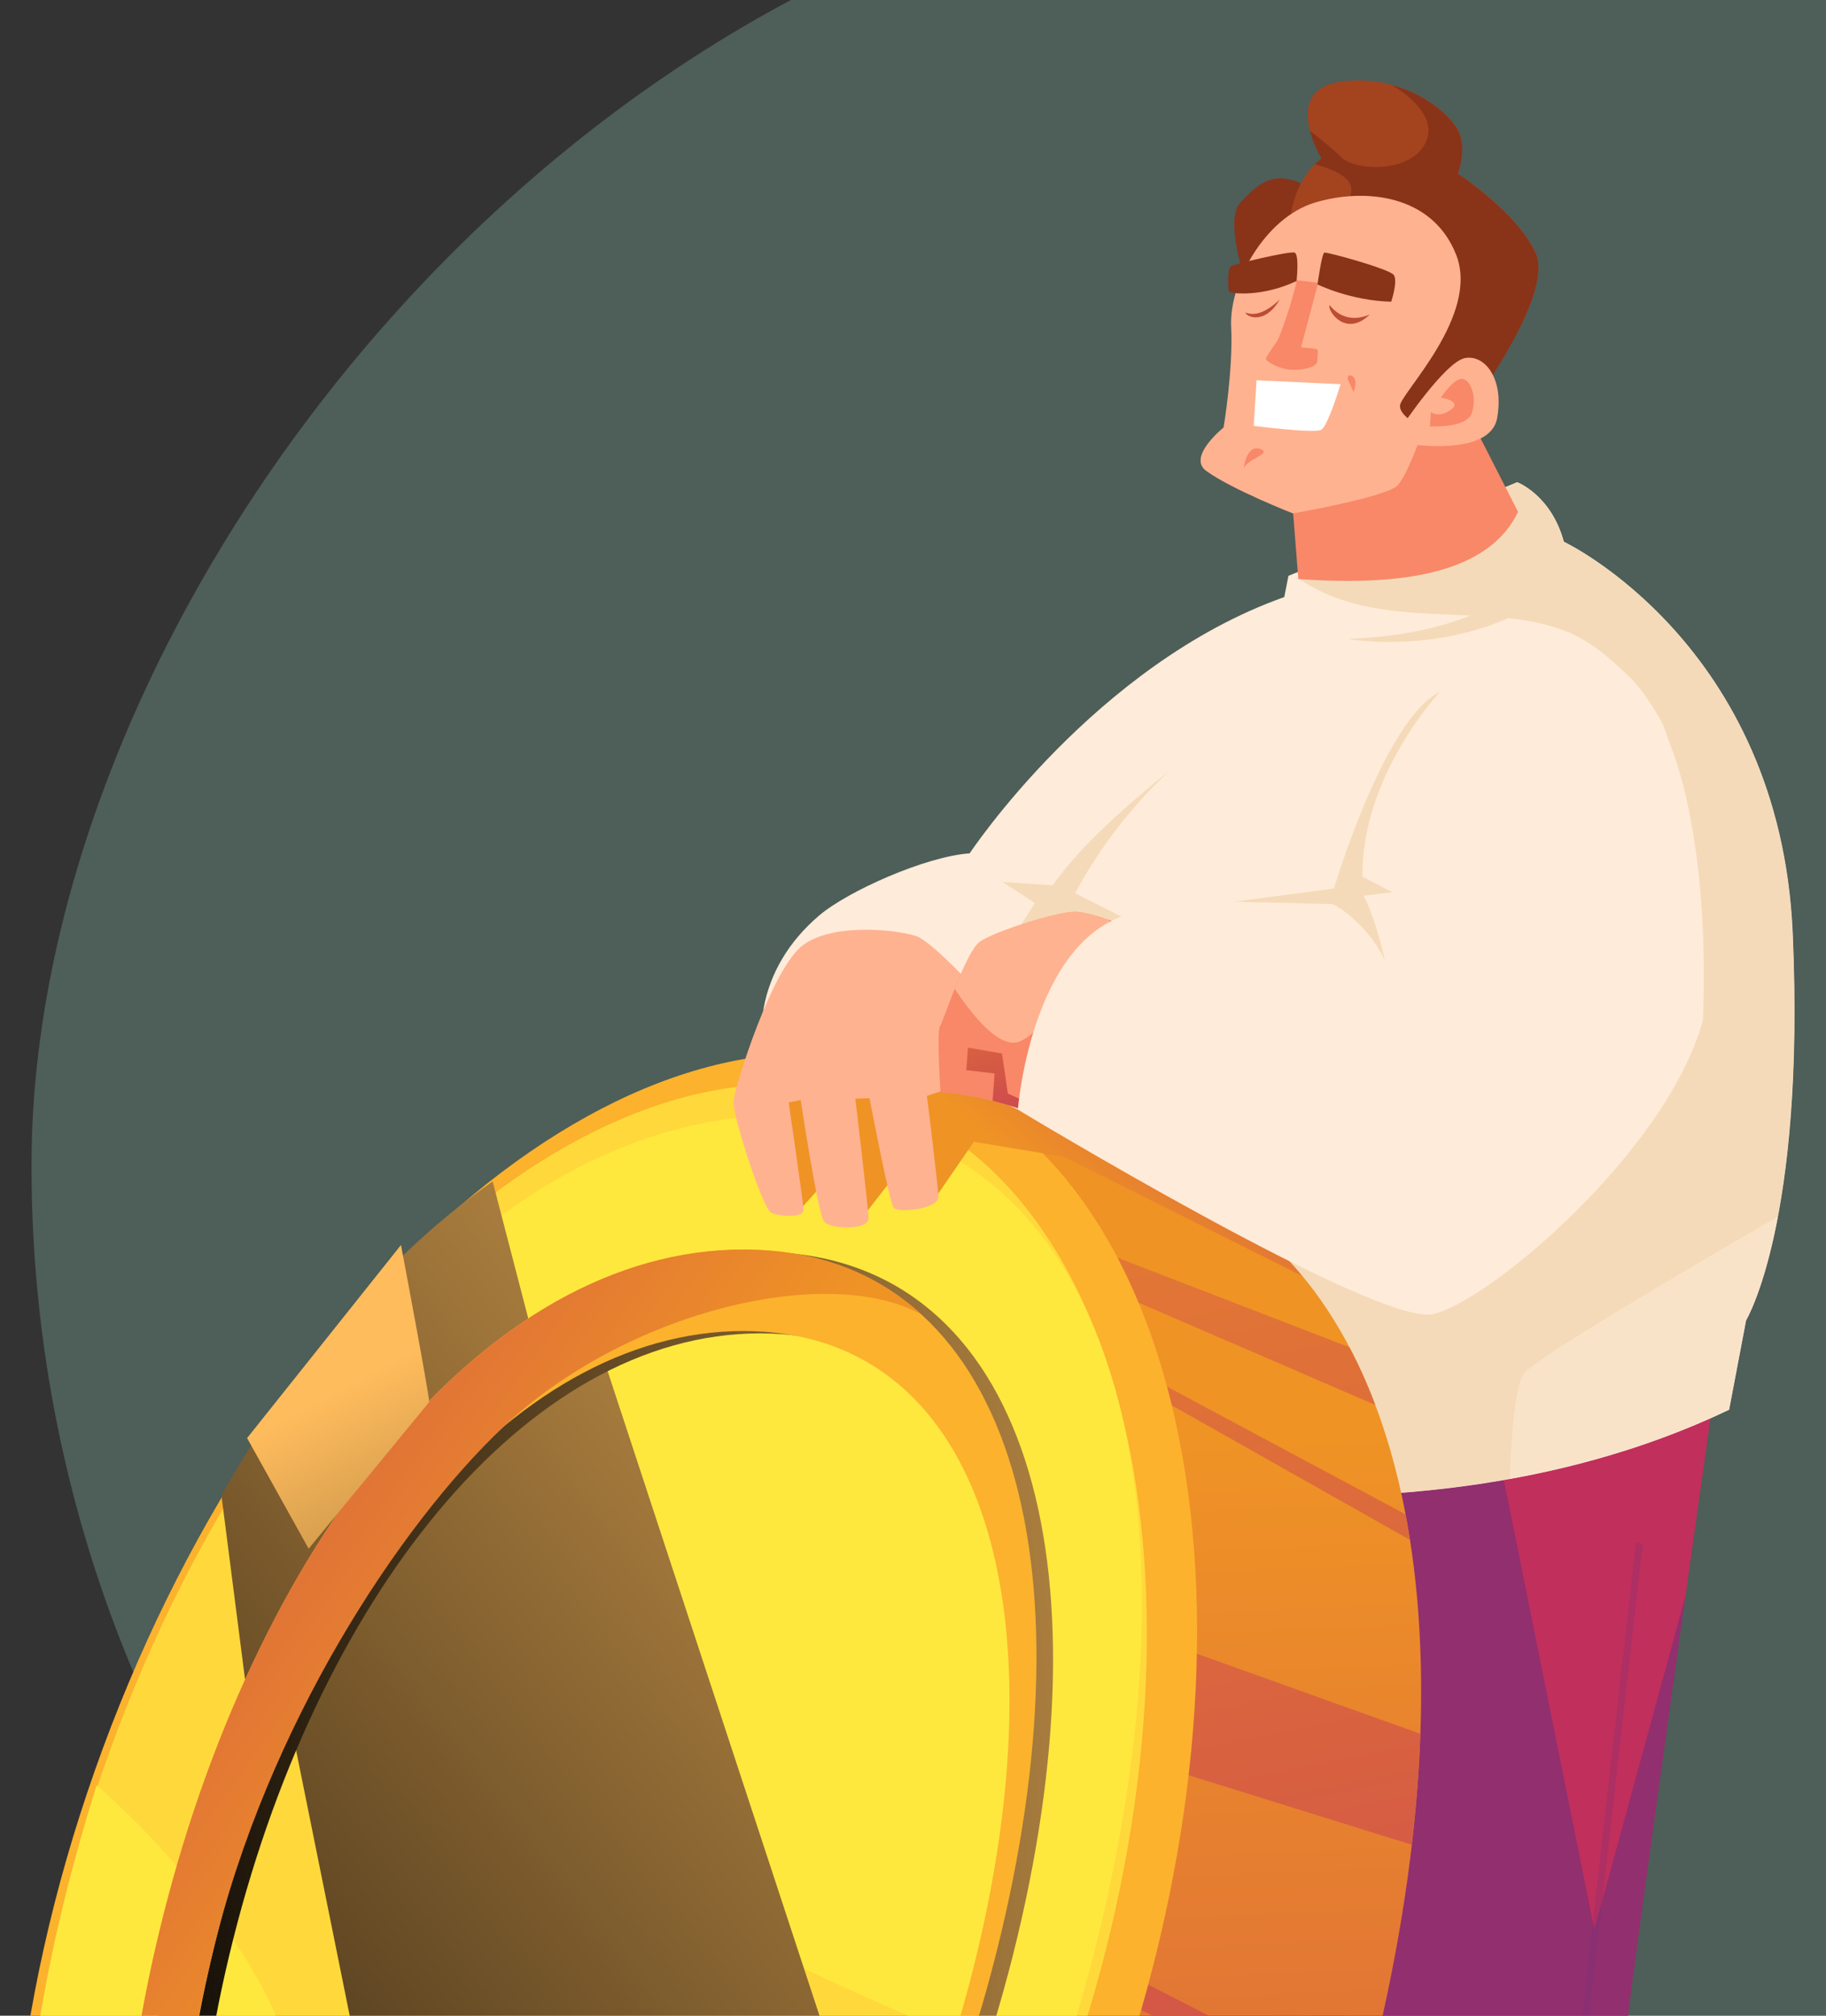 <svg width="116" height="128" viewBox="0 0 116 128" fill="none" xmlns="http://www.w3.org/2000/svg">
<rect x="0" y="0" width="116" height="128" fill="#333333" stroke="none"/>
<rect width="174" height="166" rx="83" transform="matrix(-1 0 0 1 176 -9)" fill="#B0F6DE" fill-opacity="0.22"/>
<path d="M83.752 12.268C81.083 10.456 79.991 11.61 78.796 12.868C77.594 14.126 79.615 19.372 79.615 19.372C79.615 19.372 85.61 13.519 83.752 12.268Z" fill="#893318"/>
<path d="M97.337 170.995C95.428 172.644 90.738 172.676 90.458 172.279L89.614 171.112L85.106 171.406C85.106 171.406 70.459 139.027 69.055 132.32C67.646 125.614 61.449 86.815 61.449 86.815L109.328 85.355C109.328 85.355 103.411 127.067 103.411 128.234C103.411 129.4 97.337 170.995 97.337 170.995Z" fill="#C12F5C"/>
<path opacity="0.6" d="M93.892 85.824L101.284 122.531L107.078 101.329C105.409 113.237 103.415 127.549 103.415 128.227C103.415 129.394 97.341 170.988 97.341 170.988C95.431 172.637 90.742 172.67 90.462 172.272L89.618 171.106L85.11 171.399C85.11 171.399 70.463 139.02 69.059 132.314C67.65 125.607 61.453 86.808 61.453 86.808L93.892 85.818V85.824Z" fill="#74307A"/>
<g style="mix-blend-mode:multiply" opacity="0.26">
<path d="M89.234 170.513L84.519 117.695L81.901 119.8L89.234 170.513Z" fill="#74307A"/>
</g>
<path d="M109.847 89.52C87.768 100.059 61.117 92.218 61.117 92.218L60.578 90.054L49.704 70.71C47.314 66.305 48.145 61.443 52.036 58.138C53.881 56.568 58.831 54.378 61.598 54.189C61.598 54.189 69.548 42.184 81.585 37.914L81.851 36.565L96.388 30.622C96.388 30.622 98.544 31.43 99.35 34.402C99.35 34.402 113.082 40.886 113.887 59.253C114.693 77.626 110.925 83.837 110.925 83.837L109.847 89.507V89.52Z" fill="#FFEBD9"/>
<path d="M74.445 48.812C70.451 52.41 68.3 56.724 68.3 56.724L72.802 58.986C72.802 58.986 68.502 62.173 68.093 62.069C67.683 61.964 62.974 61.762 62.974 61.762L65.741 57.343L63.695 56.007L66.871 56.216C68.664 53.694 71.438 51.249 74.445 48.818V48.812Z" fill="#F4DAB8"/>
<path d="M93.761 78.505C94.268 78.251 106.577 53.328 105.947 47C105.784 45.358 102.693 41.408 99.581 40.124C94.599 38.071 87.571 40.28 82.465 36.715L96.372 30.622C96.372 30.622 98.529 31.43 99.334 34.402C99.334 34.402 113.066 40.886 113.871 59.253C114.677 77.626 110.909 83.837 110.909 83.837L109.831 89.507C87.753 100.046 61.101 92.205 61.101 92.205L60.562 90.041L49.916 71.102C64.557 73.663 93.371 78.675 93.748 78.486L93.761 78.505Z" fill="#F4DAB8"/>
<path d="M16.967 177.506L20.884 176.092C13.654 166.309 12.154 149.298 16.843 129.081C24.015 98.201 42.163 74.784 62.988 73.22L63.118 69.759L74.271 74.784C89.061 80.708 93.868 102.033 87.587 129.081C80.162 161.049 60.968 185.027 39.227 185.027C36.798 185.027 34.537 184.727 32.452 184.147L32.511 184.245L31.959 184.004C30.341 183.515 16.967 177.506 16.967 177.506Z" fill="url(#paint0_linear_2517_52203)"/>
<path d="M27.7 125.724C27.7 125.724 41.185 90.797 45.141 80.187C46.927 78.89 48.765 77.749 50.642 76.791C55.599 76.674 62.952 76.765 62.952 76.765L85.725 85.551C86.336 86.704 86.881 87.923 87.368 89.213L65.933 79.959L68.72 85.153L89.285 96.161C89.389 96.696 89.486 97.237 89.57 97.784L68.239 85.74L61.548 81.96L60.75 99.544L90.227 110.096C90.149 112.37 89.967 114.723 89.681 117.141L69.109 110.734L64.127 121.527C64.127 121.527 76.456 127.784 86.582 133.05C86.479 133.435 86.375 133.813 86.271 134.197C76.326 129.518 64.387 123.756 63.932 123.528C63.133 123.131 61.146 130.723 61.146 130.723C61.146 130.723 74.319 137.541 83.614 142.494C83.549 142.67 83.484 142.839 83.426 143.015C73.397 137.86 58.755 130.124 58.755 130.124L53.578 140.513L75.988 158.801C73.559 162.913 70.889 166.641 68.018 169.913L51.188 152.498L41.828 164.888L36.45 163.891L53.072 181.729C52.507 182.003 51.941 182.257 51.37 182.498C42.893 175.727 32.864 167.691 32.864 167.691L24.498 168.89L45.017 184.454C43.237 184.805 41.438 184.994 39.613 185.021L23.699 174.879L27.68 125.718L27.7 125.724Z" fill="url(#paint1_linear_2517_52203)"/>
<path d="M18.19 177.528C0.612 171 -4.609 141.226 6.531 111.027C17.67 80.828 40.951 61.639 58.53 68.167C76.109 74.695 81.329 104.468 70.19 134.667C59.05 164.867 35.769 184.056 18.19 177.528Z" fill="#FCB22D"/>
<path d="M18.226 174.092C1.568 167.972 -3.437 139.718 7.049 110.984C17.534 82.25 39.539 63.917 56.197 70.037C72.855 76.157 77.859 104.412 67.374 133.146C56.888 161.88 34.884 180.212 18.226 174.092Z" fill="#FFD93B"/>
<path d="M3.761 122.075C4.449 119.096 5.248 116.189 6.138 113.367C9.509 116.365 13.01 120.172 15.829 124.753C23.936 137.925 19.499 158.846 19.499 158.846C19.499 158.846 17.375 163.109 17.18 163.689C17.018 164.178 15.615 160.528 12.51 171.634C1.572 164.041 -1.598 145.277 3.754 122.081L3.761 122.075Z" fill="#FFE83E"/>
<path d="M14.787 98.208C23.407 81.634 36.099 70.802 49.941 70.802C69.539 70.802 76.801 92.524 70.11 121.488C69.558 123.887 68.928 126.226 68.239 128.514C62.829 130.73 61.653 129.7 61.653 129.7C61.653 129.7 26.707 115.212 21.893 106.622C17.08 98.032 19.756 102.868 19.756 102.868L14.794 98.214L14.787 98.208Z" fill="#FFE83E"/>
<path d="M63.115 69.87V69.766L74.268 74.79C77.6 76.127 80.413 78.245 82.719 81.028L67.571 73.454L61.868 72.503L59.484 75.97L57.094 74.334L54.638 77.495L53.06 74.334L50.605 77.052L47.389 70.6L50.286 66.93C50.644 66.917 50.994 66.911 51.352 66.911C55.866 66.911 59.789 67.947 63.109 69.87H63.115Z" fill="url(#paint2_linear_2517_52203)"/>
<path d="M63.469 69.14C63.469 69.14 63.053 64.506 62.728 63.854C62.332 63.052 59.234 59.859 58.279 59.474C57.304 59.083 53.063 58.529 51.036 59.996C49.016 61.469 46.71 68.957 46.6 69.87C46.496 70.776 48.464 76.772 48.99 77.013C49.51 77.26 51.056 77.345 51.043 76.83C51.03 76.315 50.101 70.007 50.101 70.007L50.867 69.857C50.867 69.857 51.952 77.065 52.348 77.567C52.745 78.069 55.193 78.14 55.174 77.365C55.154 76.589 54.336 69.765 54.336 69.765L55.239 69.739C55.239 69.739 56.492 76.296 56.759 76.68C57.025 77.058 59.63 76.778 59.61 76.003C59.591 75.227 58.883 69.589 58.883 69.589C60.312 69.081 61.845 68.768 63.462 69.133L63.469 69.14Z" fill="#FFB290"/>
<path d="M59.721 65.164C59.942 64.793 61.345 60.491 62.235 59.826C63.125 59.161 67.185 57.897 68.296 57.897C69.406 57.897 72.875 59.305 72.875 59.305L65.645 70.717C64.151 70.156 62.151 69.563 59.747 69.361C59.747 69.361 59.494 65.536 59.715 65.164H59.721Z" fill="#F88868"/>
<path d="M61.492 66.526L63.655 66.898L64.025 69.44L65.922 70.3L65.681 70.678L65.623 70.704C64.883 70.424 64.025 70.144 63.057 69.902L63.181 68.169L61.388 67.954L61.492 66.52V66.526Z" fill="url(#paint3_linear_2517_52203)"/>
<path d="M62.234 59.82C63.124 59.155 67.183 57.89 68.294 57.89C68.762 57.89 69.652 58.138 70.516 58.431C68.905 61.358 66.177 65.887 64.572 66.194C63.41 66.415 61.889 64.649 60.649 62.791C61.156 61.527 61.766 60.172 62.227 59.82H62.234Z" fill="#FFB290"/>
<path d="M108.176 64.799C105.903 73.102 94.62 82.631 91.054 83.445C87.488 84.26 64.662 70.463 64.662 70.463C64.662 70.463 65.481 59.722 71.814 58.014C78.147 56.307 85.507 57.037 85.507 57.037L86.234 56.307L89.917 45.507C89.917 45.507 98.881 37.4 103.993 43.506C109.105 49.613 108.176 64.805 108.176 64.805V64.799Z" fill="#FFEBD9"/>
<path d="M96.438 32.505L92.709 25.199L81.874 29.116L82.478 36.767C89.922 37.308 94.723 36.07 96.438 32.505Z" fill="#F88868"/>
<path d="M94.088 27.78C90.613 28.08 88.099 27.48 88.099 27.48L87.359 23.843L81.889 14.797C81.889 14.797 81.818 11.682 83.961 10.052C83.961 10.052 81.227 5.601 85.364 5.158C89.502 4.714 92.386 7.38 92.756 8.566C93.126 9.752 92.607 11.017 92.607 11.017C92.607 11.017 96.374 13.467 97.556 16.061C98.739 18.655 93.64 25.551 93.64 25.551L94.081 27.773L94.088 27.78Z" fill="#A3441F"/>
<path d="M84.759 13.539C87.091 11.786 85.194 10.867 83.531 10.43C83.661 10.3 83.804 10.176 83.954 10.059C83.954 10.059 83.466 9.257 83.213 8.306C83.895 8.827 84.688 9.472 85.175 9.961C86.156 10.945 90.072 11.01 90.696 8.697C90.988 7.621 90.059 6.37 88.422 5.405C90.871 6.064 92.476 7.713 92.749 8.579C93.119 9.766 92.599 11.03 92.599 11.03C92.599 11.03 96.367 13.481 97.549 16.075C98.731 18.669 93.632 25.564 93.632 25.564L94.074 27.786C90.598 28.086 88.085 27.487 88.085 27.487L87.344 23.85L81.998 14.999C82.882 14.693 83.824 14.23 84.752 13.533L84.759 13.539Z" fill="#893318"/>
<path d="M76.639 29.911C78.256 31.084 82.134 32.603 82.134 32.603C82.134 32.603 88.11 31.566 88.799 30.81C89.487 30.054 90.449 27.154 90.449 27.154C90.449 27.154 88.935 26.535 88.935 25.772C88.935 25.01 94.021 20.05 92.508 16.185C90.994 12.327 86.668 11.91 83.505 12.874C80.341 13.839 78.075 17.977 78.211 20.734C78.347 23.491 77.73 27.148 77.73 27.148C77.73 27.148 75.392 29.012 76.632 29.904L76.639 29.911Z" fill="#FFB290"/>
<path d="M89.504 28.197C89.504 28.197 94.675 29.025 95.11 26.541C95.552 24.058 94.344 22.514 93.077 22.735C91.81 22.957 89.011 27.148 89.011 27.148L89.504 28.197Z" fill="#FFB290"/>
<path style="mix-blend-mode:screen" d="M31.298 75.025L33.643 84.045L38.391 86.43L56.287 140.852L55.559 143.967C55.559 143.967 56.936 147.441 58.703 151.977C50.512 165.168 39.645 173.882 27.823 175.12L26.699 167.058L29.441 163.76L18.482 109.522L15.559 106.589L14.065 94.949C18.885 86.45 24.757 79.574 31.292 75.025H31.298Z" fill="url(#paint4_linear_2517_52203)"/>
<path style="mix-blend-mode:screen" d="M11.128 123C17.071 98.136 31.836 79.496 48.282 79.496C64.729 79.496 70.575 98.142 64.632 123C58.688 147.864 43.917 166.504 27.477 166.504C11.037 166.504 5.184 147.858 11.128 123ZM29.4 163.65C44.327 163.65 57.727 146.724 63.125 124.16C68.523 101.597 63.209 84.671 48.289 84.671C33.368 84.671 19.962 101.597 14.564 124.16C9.166 146.724 14.479 163.65 29.4 163.65Z" fill="url(#paint5_linear_2517_52203)"/>
<path d="M10.074 122.85C16.017 97.986 30.788 79.346 47.229 79.346C63.669 79.346 69.522 97.993 63.578 122.85C57.635 147.715 42.87 166.354 26.423 166.354C9.976 166.354 4.13 147.708 10.074 122.85ZM28.346 163.5C43.273 163.5 56.673 146.574 62.071 124.01C67.469 101.447 62.156 84.521 47.235 84.521C32.315 84.521 18.908 101.447 13.51 124.01C8.112 146.574 13.426 163.5 28.346 163.5Z" fill="#FCB22D"/>
<path d="M10.073 122.85C16.016 97.986 30.787 79.346 47.228 79.346C51.833 79.346 55.607 80.806 58.523 83.459C52.495 80.187 39.699 83.309 31.983 90.608C25.376 96.852 16.958 109.587 13.509 124.01C9.787 139.568 7.702 161.147 22.427 165.95C9.06 163.109 4.636 145.583 10.073 122.85Z" fill="url(#paint6_linear_2517_52203)"/>
<path d="M87.982 60.967C86.696 58.392 84.663 57.408 84.663 57.408L78.401 57.258L84.741 56.424C84.741 56.424 87.93 45.67 91.477 43.93C91.477 43.93 86.475 49.229 86.553 55.668L88.437 56.652L86.624 56.88C87.17 57.91 87.592 59.383 87.982 60.967Z" fill="#F4DAB8"/>
<path d="M98.281 37.921C92.338 41.838 85.628 40.567 85.628 40.567C90.571 40.398 94.507 39.146 97.385 36.754L98.281 37.921Z" fill="#F4DAB8"/>
<path d="M90.84 27.076C90.84 27.076 93.146 27.22 93.497 26.235C93.848 25.251 93.425 24.058 92.867 24.058C92.308 24.058 91.535 25.251 91.535 25.251C91.535 25.251 92.932 25.46 92.165 26.02C91.399 26.581 90.905 26.164 90.905 26.164L90.834 27.076H90.84Z" fill="#F88868"/>
<path opacity="0.48" d="M96.804 87.232C97.466 86.3 107.255 80.552 112.945 77.254C112.055 81.966 110.925 83.843 110.925 83.843L109.847 89.513C105.307 91.684 100.571 93.072 95.914 93.913C95.998 91.469 96.219 88.06 96.804 87.232Z" fill="#FFEBD9"/>
<path style="mix-blend-mode:screen" d="M27.266 89.031C27.266 88.542 25.473 79.059 25.473 79.059L15.697 91.319L19.607 98.345L27.266 89.031Z" fill="url(#paint7_linear_2517_52203)"/>
<path d="M85.164 24.397C85.164 24.397 84.365 27.043 83.936 27.291C83.508 27.538 79.643 27.043 79.643 27.043L79.825 24.149L85.158 24.397H85.164Z" fill="white"/>
<path d="M79.004 29.761C79.166 29.162 80.913 28.777 80.036 28.503C79.166 28.23 79.004 29.761 79.004 29.761Z" fill="#F88868"/>
<path d="M82.378 17.789C82.157 18.994 81.287 21.451 81.124 21.673C80.962 21.895 80.468 22.605 80.416 22.768C80.365 22.931 81.235 23.426 81.995 23.478C82.755 23.53 83.684 23.315 83.684 22.931C83.684 22.546 83.794 22.221 83.632 22.168C83.469 22.116 82.651 22.058 82.651 22.058L83.742 17.958L82.378 17.795V17.789Z" fill="#F88868"/>
<path d="M88.38 19.157C85.821 19.105 83.697 18.062 83.697 18.062C83.697 18.062 83.97 16.094 84.132 16.042C84.295 15.989 88.27 17.078 88.543 17.462C88.816 17.847 88.38 19.157 88.38 19.157Z" fill="#893318"/>
<path d="M82.372 17.841C80.196 18.877 78.143 18.662 78.078 18.499C78.013 18.336 77.955 17.078 78.202 16.915C78.449 16.752 81.93 15.931 82.242 16.042C82.554 16.153 82.365 17.847 82.365 17.847L82.372 17.841Z" fill="#893318"/>
<path d="M87.016 19.972C85.489 21.464 84.314 19.737 84.456 19.372C85.145 20.2 86.002 20.389 87.016 19.972Z" fill="#BC4D33"/>
<path d="M81.297 19.02C80.316 20.702 79.14 20.076 79.114 19.848C79.718 20.07 80.4 19.868 81.297 19.02Z" fill="#BC4D33"/>
<path d="M85.987 24.886C85.987 24.886 86.286 24.176 85.948 23.915C85.611 23.654 85.611 24.065 85.611 24.065L85.981 24.886H85.987Z" fill="#F88868"/>
<g style="mix-blend-mode:multiply" opacity="0.26">
<path d="M103.921 97.972L104.359 98.023L96.257 169.489L95.818 169.439L103.921 97.972Z" fill="#74307A"/>
</g>
<defs>
<linearGradient id="paint0_linear_2517_52203" x1="55.843" y1="220.782" x2="50.736" y2="92.487" gradientUnits="userSpaceOnUse">
<stop stop-color="#C12F5C"/>
<stop offset="1" stop-color="#EF9325"/>
</linearGradient>
<linearGradient id="paint1_linear_2517_52203" x1="67.966" y1="193.428" x2="37.657" y2="41.343" gradientUnits="userSpaceOnUse">
<stop stop-color="#C12F5C"/>
<stop offset="1" stop-color="#EF9325"/>
</linearGradient>
<linearGradient id="paint2_linear_2517_52203" x1="83.264" y1="55.264" x2="65.641" y2="74.81" gradientUnits="userSpaceOnUse">
<stop stop-color="#C12F5C"/>
<stop offset="1" stop-color="#EF9325"/>
</linearGradient>
<linearGradient id="paint3_linear_2517_52203" x1="65.136" y1="75.99" x2="60.867" y2="56.339" gradientUnits="userSpaceOnUse">
<stop stop-color="#C12F5C"/>
<stop offset="1" stop-color="#EF9325"/>
</linearGradient>
<linearGradient id="paint4_linear_2517_52203" x1="-14.755" y1="162.639" x2="92.596" y2="79.403" gradientUnits="userSpaceOnUse">
<stop/>
<stop offset="1" stop-color="#FFBC5D"/>
</linearGradient>
<linearGradient id="paint5_linear_2517_52203" x1="3.398" y1="125.946" x2="101.057" y2="117.672" gradientUnits="userSpaceOnUse">
<stop/>
<stop offset="1" stop-color="#FFBC5D"/>
</linearGradient>
<linearGradient id="paint6_linear_2517_52203" x1="-20.742" y1="82.129" x2="29.574" y2="117.483" gradientUnits="userSpaceOnUse">
<stop stop-color="#C12F5C"/>
<stop offset="1" stop-color="#EF9325"/>
</linearGradient>
<linearGradient id="paint7_linear_2517_52203" x1="46.181" y1="134.686" x2="21.889" y2="88.022" gradientUnits="userSpaceOnUse">
<stop/>
<stop offset="1" stop-color="#FFBC5D"/>
</linearGradient>
</defs>
</svg>

